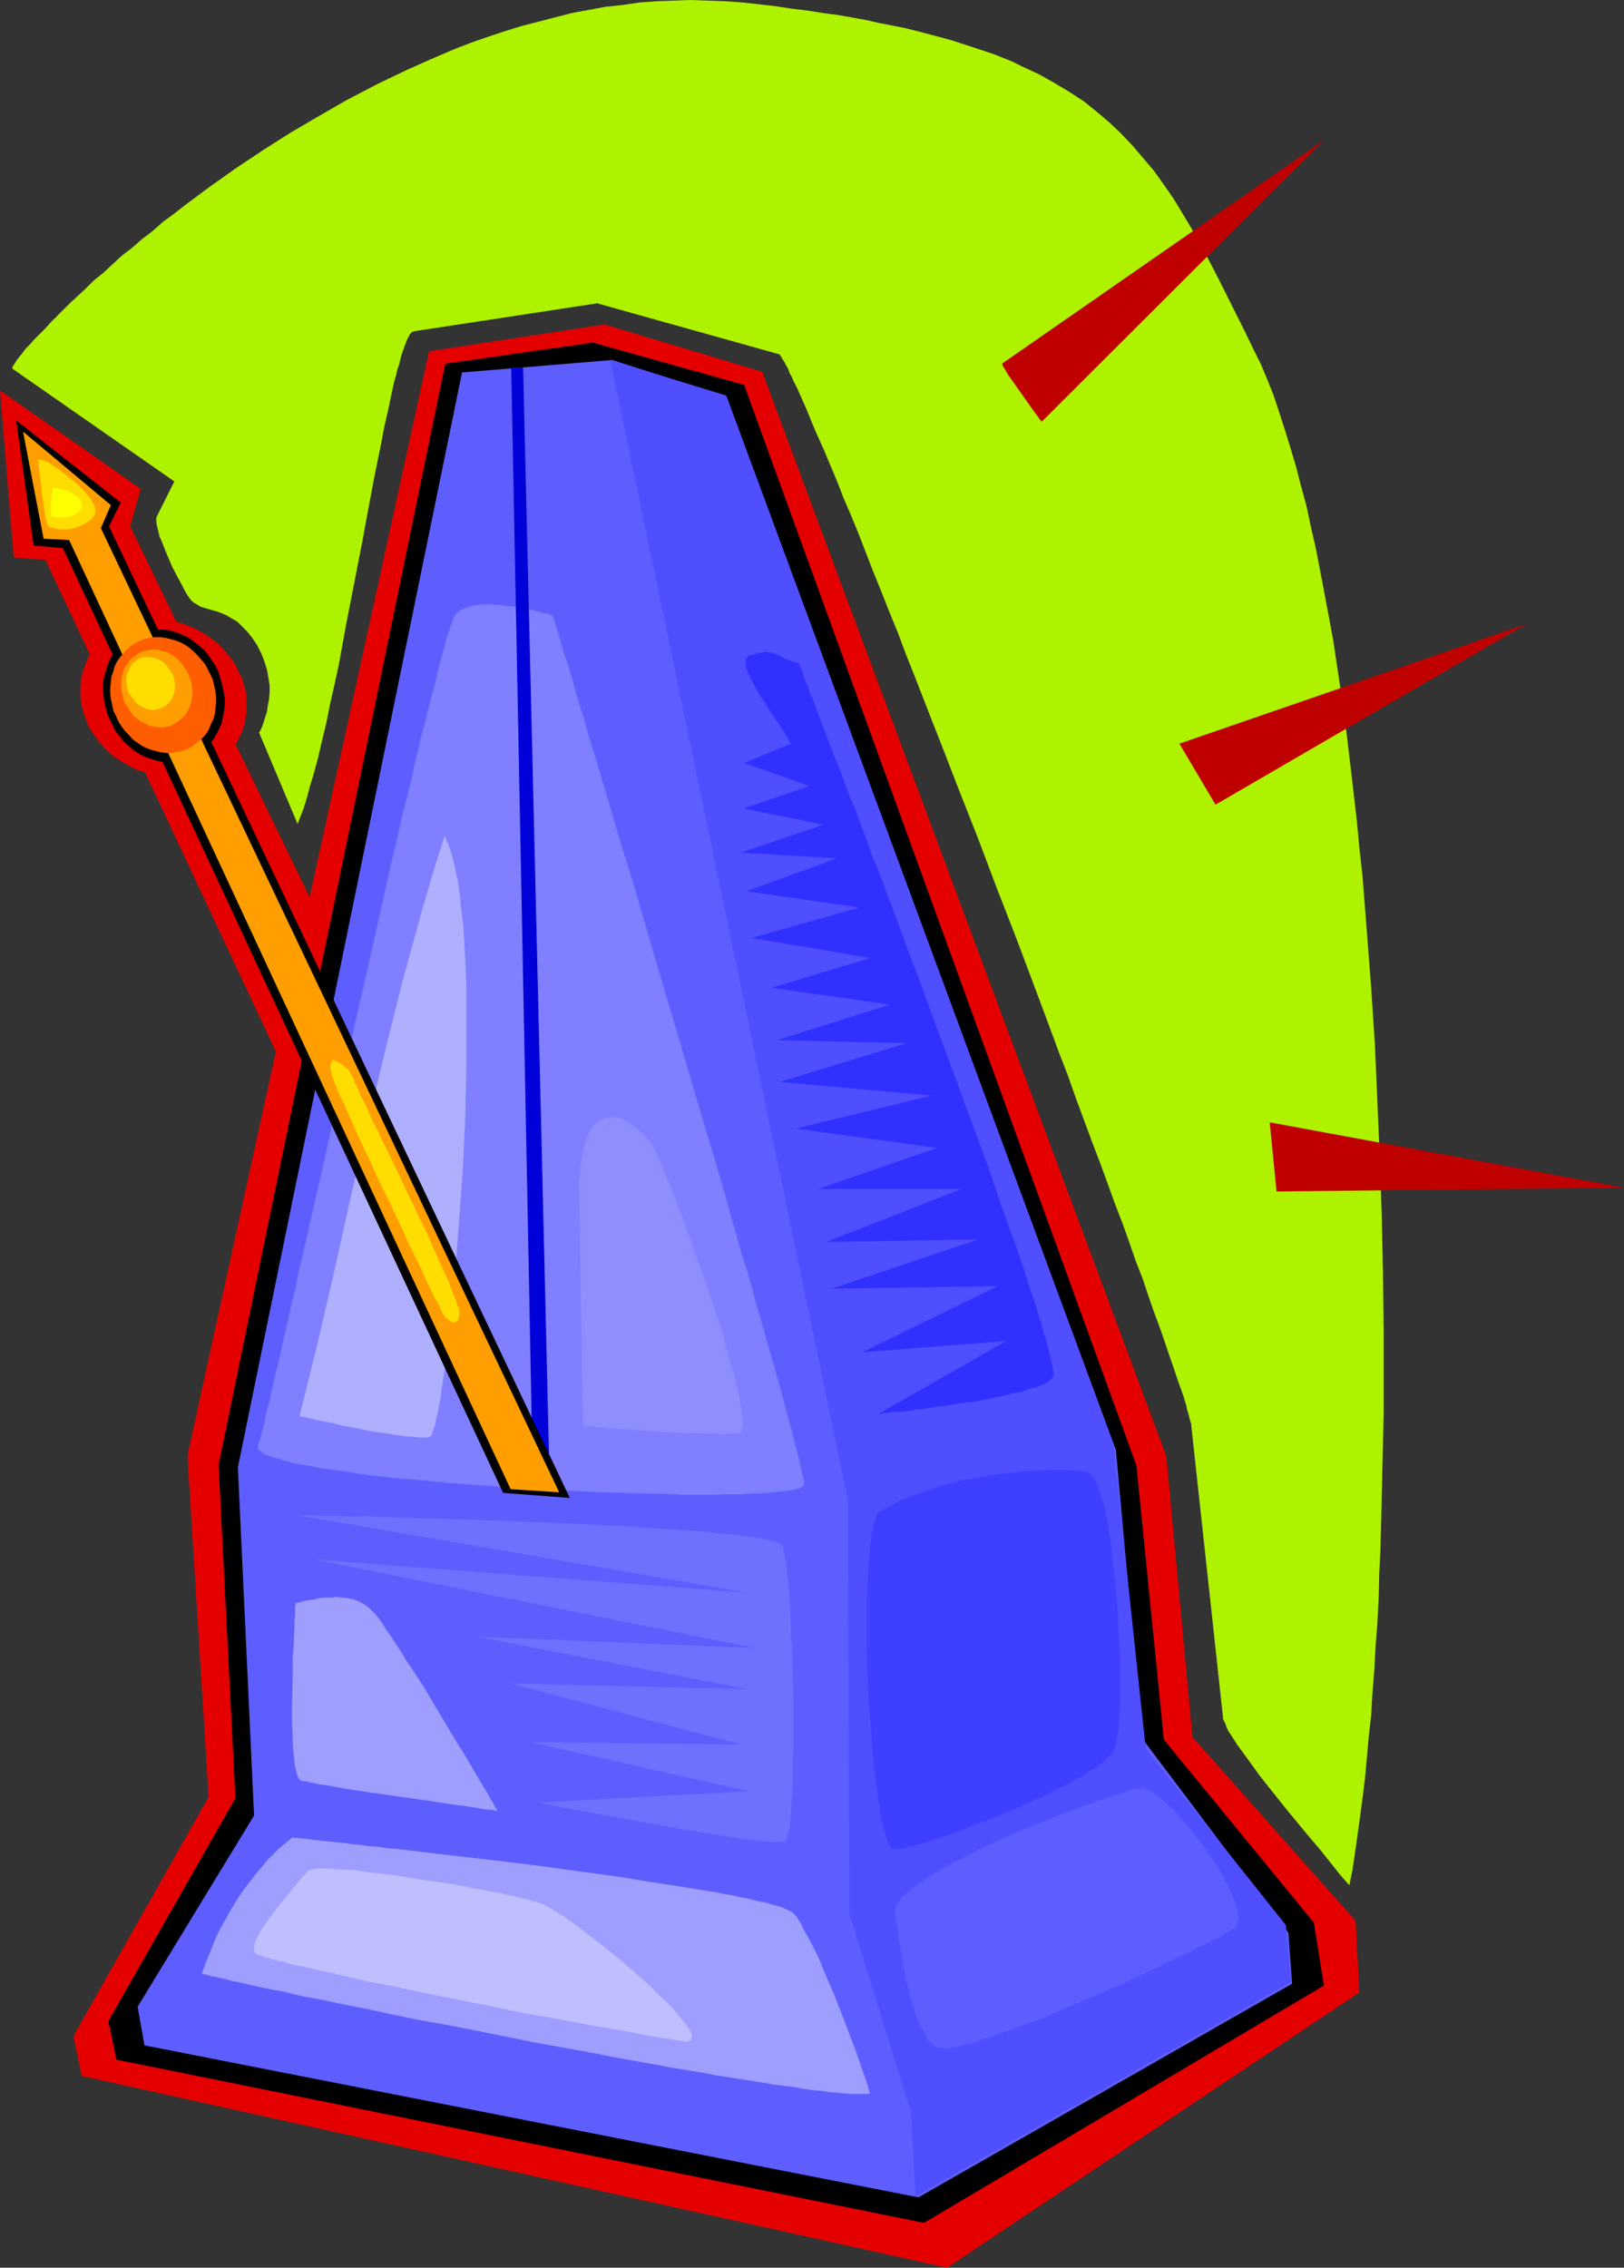 <?xml version="1.0" encoding="UTF-8" standalone="no"?>
<svg
   version="1.0"
   width="111.492mm"
   height="155.668mm"
   id="svg30"
   sodipodi:docname="Metronome 1.wmf"
   xmlns:inkscape="http://www.inkscape.org/namespaces/inkscape"
   xmlns:sodipodi="http://sodipodi.sourceforge.net/DTD/sodipodi-0.dtd"
   xmlns="http://www.w3.org/2000/svg"
   xmlns:svg="http://www.w3.org/2000/svg">
  <rect width="100%" height="100%" fill="#333333" stroke="none"/>
  <sodipodi:namedview
     id="namedview30"
     pagecolor="#ffffff"
     bordercolor="#000000"
     borderopacity="0.25"
     inkscape:showpageshadow="2"
     inkscape:pageopacity="0.0"
     inkscape:pagecheckerboard="0"
     inkscape:deskcolor="#d1d1d1"
     inkscape:document-units="mm" />
  <defs
     id="defs1">
    <pattern
       id="WMFhbasepattern"
       patternUnits="userSpaceOnUse"
       width="6"
       height="6"
       x="0"
       y="0" />
  </defs>
  <path
     style="fill:#e50000;fill-opacity:1;fill-rule:evenodd;stroke:none"
     d="m 32.8,162.076 2.1,-0.646 1.939,-0.485 2.1,-0.162 h 2.1 l 2.1,0.162 2.1,0.323 2.1,0.485 1.939,0.808 1.939,0.808 1.939,1.131 1.616,1.131 1.777,1.293 1.454,1.616 1.454,1.616 1.293,1.778 0.969,1.939 0.969,1.939 0.646,1.939 0.485,2.101 0.162,1.939 v 1.939 l -0.162,1.939 -0.323,1.939 -0.485,1.778 -0.808,1.778 -0.969,1.778 -1.131,1.454 -1.293,1.454 -1.454,1.293 -1.616,1.293 -1.777,0.97 -1.777,0.808 -2.1,0.646 -2.1,0.323 -2.1,0.323 h -2.1 l -2.1,-0.162 -2.1,-0.323 -2.1,-0.646 -1.939,-0.646 -1.939,-0.97 -1.777,-0.97 -1.939,-1.293 -1.616,-1.293 -1.454,-1.454 -1.454,-1.778 -1.293,-1.778 -1.131,-1.778 -0.808,-2.101 -0.646,-1.939 -0.485,-1.939 -0.162,-1.939 v -2.101 l 0.162,-1.778 0.323,-1.939 0.646,-1.778 0.646,-1.778 0.969,-1.778 1.131,-1.454 1.293,-1.454 1.454,-1.293 1.616,-1.293 1.777,-0.97 z"
     id="path1" />
  <path
     style="fill:#e50000;fill-opacity:1;fill-rule:evenodd;stroke:none"
     d="M 155.273,387.657 33.769,136.544 36.516,126.849 0,101.318 l 3.555,43.306 8.24,0.646 113.425,242.063 z"
     id="path2" />
  <path
     style="fill:#e50000;fill-opacity:1;fill-rule:evenodd;stroke:none"
     d="M 19.066,528.241 21.166,538.583 245.755,588.353 352.717,516.93 351.748,498.347 309.415,450.678 302.629,377.8 197.767,96.47 156.889,84.189 111.325,91.137 48.634,377.638 l 5.494,88.552 z"
     id="path3" />
  <path
     style="fill:#000000;fill-opacity:1;fill-rule:evenodd;stroke:none"
     d="m 35.385,164.338 1.616,-0.485 1.454,-0.323 1.454,-0.162 h 1.616 1.454 l 1.616,0.323 1.454,0.485 1.454,0.646 1.454,0.646 1.293,0.97 1.293,0.97 1.293,1.131 1.131,1.293 0.969,1.454 0.969,1.454 0.808,1.616 0.485,1.778 0.485,1.616 0.323,1.616 0.323,1.778 v 1.616 l -0.162,1.616 -0.323,1.616 -0.323,1.616 -0.646,1.454 -0.646,1.293 -0.808,1.454 -0.969,1.131 -1.131,1.131 -1.131,0.97 -1.293,0.808 -1.454,0.808 -1.293,0.485 -1.616,0.485 -1.454,0.162 h -1.616 l -1.454,-0.162 -1.616,-0.323 -1.454,-0.485 -1.454,-0.485 -1.454,-0.808 -1.293,-0.808 -1.293,-1.131 -1.293,-1.131 -0.969,-1.293 -1.131,-1.293 -0.808,-1.616 -0.808,-1.616 -0.646,-1.616 -0.485,-1.778 -0.323,-1.616 -0.162,-1.778 -0.162,-1.616 0.162,-1.616 0.323,-1.616 0.485,-1.454 0.485,-1.616 0.646,-1.293 0.808,-1.454 0.969,-1.131 1.131,-1.131 1.131,-0.97 1.293,-0.808 z"
     id="path4" />
  <path
     style="fill:#000000;fill-opacity:1;fill-rule:evenodd;stroke:none"
     d="m 28.114,524.363 2.1,10.019 209.562,42.337 103.731,-61.566 -2.585,-16.321 L 301.983,451.324 294.873,380.224 193.081,99.863 153.819,88.875 115.526,94.369 56.713,380.062 l 4.363,86.451 z"
     id="path5" />
  <path
     style="fill:#5e5eff;fill-opacity:1;fill-rule:evenodd;stroke:none"
     d="m 35.708,520.647 1.777,10.019 200.837,39.428 96.945,-55.426 -0.969,-13.25 -37.97,-50.416 -6.786,-74.817 -100.984,-273.251 -29.73,-9.534 -38.939,3.232 -58.167,284.077 4.201,90.329 z"
     id="path6" />
  <path
     style="fill:#4f4fff;fill-opacity:1;fill-rule:evenodd;stroke:none"
     d="m 158.343,93.4 61.721,296.035 0.323,107.135 15.996,51.386 1.131,21.815 97.429,-55.587 -1.293,-14.705 L 297.297,453.748 288.895,374.73 188.396,102.61 Z"
     id="path7" />
  <path
     style="fill:#3f3fff;fill-opacity:1;fill-rule:evenodd;stroke:none"
     d="m 227.658,392.666 1.454,-0.97 1.616,-0.808 3.231,-1.778 3.716,-1.454 3.878,-1.293 4.039,-1.293 4.039,-0.97 4.201,-0.808 4.039,-0.646 4.039,-0.485 3.878,-0.485 3.555,-0.162 h 1.777 l 1.616,-0.162 h 1.616 1.454 1.293 l 1.293,0.162 h 1.131 l 1.131,0.162 0.808,0.162 0.808,0.162 h 0.323 l 0.323,0.323 0.646,0.646 0.646,0.97 0.485,1.293 0.646,1.616 0.485,1.778 0.646,1.939 0.485,2.262 0.485,2.424 0.323,2.585 0.485,2.747 0.323,2.909 0.323,2.909 0.323,3.07 0.646,6.302 0.323,6.14 0.323,6.302 0.162,2.909 v 3.07 2.747 2.747 l -0.162,2.585 v 2.262 l -0.162,2.262 -0.162,1.939 -0.323,1.778 -0.162,1.454 -0.323,1.293 -0.323,0.808 -0.485,0.808 -0.808,0.808 -0.969,0.97 -1.131,0.97 -1.293,0.97 -1.616,0.97 -1.616,0.97 -1.939,1.131 -1.939,1.131 -2.1,0.97 -4.363,2.262 -4.686,2.101 -4.847,2.101 -4.847,1.939 -4.847,1.778 -2.262,0.97 -2.262,0.808 -2.1,0.808 -2.1,0.646 -1.939,0.646 -1.777,0.485 -1.616,0.485 -1.454,0.323 -1.293,0.323 -1.131,0.323 h -0.808 -0.808 -0.323 l -0.162,-0.162 -0.323,-0.323 -0.323,-0.323 -0.162,-0.485 -0.323,-0.646 -0.485,-1.293 -0.485,-1.616 -0.485,-2.101 -0.485,-2.262 -0.323,-2.585 -0.485,-2.747 -0.323,-3.07 -0.485,-3.07 -0.323,-3.393 -0.323,-3.393 -0.162,-3.555 -0.646,-7.433 -0.323,-7.433 -0.162,-7.595 v -3.717 -3.555 -3.555 l 0.162,-3.393 0.162,-3.07 0.162,-3.07 0.323,-2.909 0.162,-2.585 0.323,-2.424 0.485,-2.101 0.485,-1.778 0.162,-0.808 z"
     id="path8" />
  <path
     style="fill:#5e5eff;fill-opacity:1;fill-rule:evenodd;stroke:none"
     d="m 232.182,495.115 v 0.162 0.162 0.485 l 0.162,0.646 v 0.646 l 0.162,0.97 0.162,0.97 0.162,1.131 0.162,1.293 0.162,1.293 0.485,2.747 0.485,3.07 0.646,3.232 0.646,3.232 0.808,3.07 0.969,3.07 0.969,2.747 0.485,1.293 0.646,1.293 0.646,0.97 0.485,1.131 0.646,0.808 0.646,0.646 0.646,0.485 0.808,0.485 0.323,0.162 h 0.485 l 0.646,0.162 h 0.485 l 1.454,-0.162 1.777,-0.323 1.939,-0.485 2.1,-0.485 2.424,-0.808 2.585,-0.808 2.747,-0.97 2.747,-0.97 3.07,-1.131 3.07,-1.131 6.301,-2.747 6.625,-2.747 6.463,-2.747 6.301,-2.909 3.07,-1.454 2.908,-1.293 2.908,-1.454 2.585,-1.293 2.585,-1.131 2.262,-1.293 2.1,-0.97 1.939,-0.97 1.777,-0.808 1.293,-0.808 0.646,-0.323 0.485,-0.323 0.485,-0.162 0.323,-0.323 0.646,-0.485 0.323,-0.646 0.162,-0.808 0.162,-0.97 -0.162,-0.97 -0.162,-1.131 -0.323,-1.293 -0.485,-1.293 -0.646,-1.454 -0.646,-1.454 -0.808,-1.616 -0.808,-1.616 -1.939,-3.232 -2.262,-3.232 -2.262,-3.232 -2.424,-3.07 -2.585,-2.747 -1.131,-1.293 -1.131,-1.131 -1.293,-1.131 -0.969,-0.97 -1.131,-0.808 -0.969,-0.808 -0.969,-0.485 -0.808,-0.323 -0.808,-0.323 h -0.646 l -0.808,0.162 -1.131,0.162 -1.131,0.323 -1.454,0.485 -1.777,0.646 -1.777,0.485 -2.1,0.646 -2.1,0.808 -2.262,0.808 -2.424,0.97 -2.585,0.97 -2.585,0.97 -5.332,2.101 -5.494,2.262 -5.332,2.424 -5.332,2.585 -2.424,1.293 -2.424,1.131 -2.424,1.293 -2.1,1.293 -2.1,1.293 -1.939,1.293 -1.616,1.131 -1.454,1.293 -1.454,1.131 -0.969,1.131 -0.808,1.131 z"
     id="path9" />
  <path
     style="fill:#9e9eff;fill-opacity:1;fill-rule:evenodd;stroke:none"
     d="m 75.94,476.694 h 0.162 l 0.162,0.162 h 0.485 0.646 l 0.646,0.162 h 0.969 l 1.131,0.162 1.131,0.162 1.454,0.162 1.454,0.162 1.616,0.162 1.616,0.162 1.939,0.162 1.939,0.323 2.1,0.162 2.1,0.323 2.262,0.162 2.262,0.323 5.009,0.485 5.17,0.646 5.494,0.646 5.655,0.646 5.655,0.646 11.957,1.454 11.795,1.616 5.978,0.808 5.655,0.808 5.655,0.97 5.332,0.808 5.17,0.808 4.847,0.808 2.262,0.323 2.262,0.485 2.1,0.323 1.939,0.485 1.939,0.323 1.777,0.485 1.616,0.323 1.616,0.323 1.454,0.485 1.293,0.323 1.131,0.323 0.969,0.485 0.808,0.323 0.646,0.323 0.485,0.323 0.323,0.323 0.646,0.646 0.485,0.808 0.646,0.97 0.485,1.131 0.646,1.131 0.646,1.131 1.454,2.747 1.454,2.909 1.293,3.232 1.454,3.393 1.454,3.393 2.747,7.11 1.293,3.393 1.293,3.393 1.131,3.232 0.969,2.909 0.485,1.293 0.485,1.454 0.323,1.131 0.323,1.131 -0.646,0.162 h -0.808 -1.131 -1.131 -1.454 l -1.616,-0.162 -1.777,-0.162 -1.939,-0.162 -1.939,-0.323 -2.262,-0.162 -2.262,-0.323 -2.585,-0.485 -2.585,-0.323 -2.747,-0.323 -2.747,-0.485 -3.07,-0.485 -3.07,-0.485 -3.07,-0.485 -3.231,-0.485 -3.231,-0.646 -6.948,-1.131 -7.109,-1.293 -7.271,-1.293 -7.432,-1.454 -15.188,-2.747 -15.188,-3.07 -7.432,-1.454 -7.271,-1.293 -7.109,-1.454 -6.625,-1.454 -3.393,-0.646 -3.231,-0.646 -3.07,-0.646 -3.07,-0.646 -2.908,-0.485 -2.747,-0.646 -2.585,-0.646 -2.747,-0.485 -2.424,-0.485 -2.262,-0.485 -2.1,-0.485 -1.939,-0.485 -1.939,-0.323 -1.616,-0.485 -1.616,-0.323 -1.293,-0.323 -1.131,-0.162 -0.969,-0.323 -0.808,-0.162 -0.646,-0.162 1.131,-3.07 1.131,-2.747 1.131,-2.909 1.293,-2.747 1.454,-2.585 1.454,-2.585 1.454,-2.424 1.616,-2.424 1.616,-2.101 1.616,-2.101 1.616,-1.939 1.616,-1.939 1.616,-1.616 1.616,-1.616 1.616,-1.293 z"
     id="path10" />
  <path
     style="fill:#7f7fff;fill-opacity:1;fill-rule:evenodd;stroke:none"
     d="m 143.478,159.652 v 0 0.162 l 0.162,0.485 0.162,0.808 0.323,0.97 0.485,1.454 0.485,1.616 0.485,1.778 0.646,2.101 0.808,2.424 0.808,2.585 0.808,2.747 0.808,3.07 0.969,3.232 1.131,3.393 0.969,3.717 1.131,3.717 1.293,4.04 1.131,4.04 1.293,4.201 1.293,4.363 1.293,4.525 1.454,4.686 1.454,4.686 1.454,4.686 2.908,10.019 2.908,10.019 3.07,10.342 3.07,10.342 6.14,20.845 3.07,10.18 2.908,10.019 1.293,4.848 1.454,4.848 1.293,4.686 1.454,4.525 1.293,4.525 1.131,4.363 1.293,4.201 1.131,4.201 1.131,3.878 1.131,3.878 0.969,3.555 0.969,3.393 0.808,3.232 0.808,3.07 0.808,2.747 0.646,2.585 0.646,2.424 0.485,2.101 0.485,1.939 0.323,1.616 0.323,1.293 0.323,1.131 v 0.808 0.323 0.323 l -0.485,0.323 -0.485,0.323 -0.808,0.162 -0.808,0.323 -1.131,0.162 -1.293,0.162 -1.454,0.162 -1.616,0.162 -1.616,0.162 -1.939,0.162 h -2.1 l -2.1,0.162 h -2.262 -2.424 l -2.424,0.162 h -8.079 l -2.908,-0.162 -5.817,-0.162 -6.301,-0.162 -6.463,-0.162 -6.463,-0.323 -13.411,-0.646 -13.249,-0.97 -6.625,-0.485 -6.301,-0.646 -6.14,-0.485 -5.817,-0.646 -2.747,-0.323 -2.747,-0.323 -2.585,-0.485 -2.424,-0.323 -2.424,-0.323 -2.262,-0.323 -2.262,-0.485 -1.939,-0.323 -1.939,-0.323 -1.777,-0.485 -1.454,-0.323 -1.454,-0.485 -1.293,-0.323 -1.131,-0.485 -0.969,-0.323 -0.646,-0.485 -0.646,-0.485 -0.323,-0.323 -0.162,-0.485 v -0.323 l 0.162,-0.646 0.323,-0.808 0.323,-1.131 0.323,-1.293 0.485,-1.778 0.323,-1.778 0.485,-2.101 0.646,-2.262 0.485,-2.424 0.646,-2.747 0.646,-2.909 0.808,-3.07 0.646,-3.232 0.808,-3.393 0.808,-3.555 0.808,-3.717 0.969,-3.878 0.808,-4.04 0.969,-4.04 0.969,-4.201 0.969,-4.363 0.969,-4.363 2.1,-9.049 2.1,-9.372 2.1,-9.695 8.887,-38.782 2.1,-9.534 2.1,-9.211 0.969,-4.525 1.131,-4.525 0.969,-4.363 0.969,-4.201 1.131,-4.201 0.969,-4.04 0.808,-3.878 0.969,-3.878 0.808,-3.555 0.969,-3.555 0.808,-3.232 0.808,-3.232 0.808,-2.909 0.646,-2.747 0.646,-2.747 0.646,-2.262 0.646,-2.262 0.485,-1.939 0.485,-1.616 0.485,-1.454 0.485,-1.293 0.323,-0.97 0.323,-0.646 0.323,-0.485 0.485,-0.485 0.646,-0.485 0.646,-0.323 0.808,-0.323 1.616,-0.485 1.777,-0.323 2.1,-0.162 2.1,0.162 2.1,0.162 2.262,0.323 1.939,0.162 2.1,0.485 1.777,0.323 1.616,0.485 1.293,0.323 h 0.485 l 0.485,0.323 h 0.323 l 0.323,0.162 h 0.162 z"
     id="path11" />
  <path
     style="fill:#afafff;fill-opacity:1;fill-rule:evenodd;stroke:none"
     d="m 115.364,216.855 -2.908,9.211 -2.747,9.372 -2.585,9.372 -2.585,9.372 -4.686,18.745 -4.524,18.906 -4.363,18.906 -4.201,18.906 -4.363,18.906 -4.686,18.906 h 0.162 0.162 l 0.323,0.162 h 0.485 l 0.646,0.162 0.646,0.162 0.808,0.162 0.969,0.323 1.939,0.323 2.424,0.485 2.424,0.646 2.747,0.485 5.655,1.131 2.747,0.323 2.747,0.485 2.585,0.323 2.424,0.162 0.969,0.162 h 2.1 l 0.808,-0.162 0.162,-0.162 0.323,-0.162 0.162,-0.485 0.162,-0.646 0.323,-0.808 0.323,-0.97 0.162,-1.131 0.323,-1.293 0.323,-1.454 0.323,-1.616 0.323,-1.616 0.162,-1.939 0.323,-1.939 0.323,-2.101 0.323,-2.262 0.323,-2.262 0.323,-2.424 0.162,-2.585 0.323,-2.585 0.323,-2.747 0.646,-5.656 0.485,-5.979 0.485,-6.302 0.485,-6.464 0.485,-6.464 0.485,-6.787 0.646,-13.412 0.162,-6.948 0.162,-6.625 v -6.625 -6.464 -6.302 l -0.162,-5.979 -0.323,-5.817 -0.323,-5.494 -0.323,-2.585 -0.323,-2.424 -0.162,-2.424 -0.323,-2.262 -0.323,-2.262 -0.485,-1.939 -0.323,-1.939 -0.485,-1.778 -0.485,-1.778 -0.485,-1.454 -0.646,-1.454 z"
     id="path12" />
  <path
     style="fill:#0000d8;fill-opacity:1;fill-rule:evenodd;stroke:none"
     d="m 132.653,95.5 5.655,290.864 4.363,0.485 -6.948,-291.51 z"
     id="path13" />
  <path
     style="fill:#000000;fill-opacity:1;fill-rule:evenodd;stroke:none"
     d="M 147.841,388.627 28.276,136.544 31.345,130.404 4.201,109.074 l 4.524,32.48 7.594,0.646 114.233,245.134 z"
     id="path14" />
  <path
     style="fill:#ff9e00;fill-opacity:1;fill-rule:evenodd;stroke:none"
     d="M 145.094,387.172 26.175,137.029 28.76,131.05 5.978,111.983 l 5.332,27.794 6.625,0.323 114.556,246.265 z"
     id="path15" />
  <path
     style="fill:#3030ff;fill-opacity:1;fill-rule:evenodd;stroke:none"
     d="m 195.828,169.832 0.808,-0.323 0.808,-0.162 0.808,-0.162 h 0.808 l 1.293,0.162 1.293,0.485 1.293,0.646 0.646,0.323 0.646,0.323 1.454,0.485 1.616,0.485 v 0 l 0.162,0.485 0.323,0.646 0.323,0.808 0.323,1.131 0.485,1.293 0.646,1.454 0.646,1.939 0.808,1.778 0.808,2.262 0.808,2.262 0.969,2.424 0.969,2.747 1.131,2.747 1.131,3.07 1.293,3.07 1.131,3.232 1.293,3.393 1.454,3.393 1.293,3.555 1.454,3.717 1.293,3.878 1.616,3.878 1.454,3.878 3.07,8.08 3.07,8.403 3.231,8.403 3.07,8.564 6.301,16.967 3.07,8.403 3.07,8.241 2.908,7.918 1.293,3.878 1.293,3.878 1.293,3.717 1.293,3.555 1.293,3.393 1.131,3.393 1.131,3.232 0.969,3.232 0.969,2.909 0.969,2.747 0.808,2.747 0.808,2.424 0.646,2.424 0.646,2.101 0.485,1.939 0.485,1.778 0.323,1.454 0.323,1.454 0.162,0.97 0.162,0.97 v 0.646 l -0.162,0.323 -0.485,0.485 -0.646,0.646 -0.808,0.485 -1.131,0.485 -1.131,0.485 -1.454,0.323 -1.454,0.485 -1.454,0.485 -1.777,0.323 -1.777,0.485 -3.878,0.808 -4.039,0.808 -4.039,0.485 -3.878,0.646 -3.878,0.485 -1.939,0.323 -1.777,0.162 -1.616,0.323 -1.454,0.162 -1.454,0.162 h -1.293 l -1.131,0.162 -0.969,0.162 h -0.646 l -0.646,0.162 h -0.323 -0.162 l 33.123,-18.906 -37.324,2.909 35.062,-17.129 -42.979,0.646 37.97,-12.766 -39.424,0.646 35.062,-13.735 h -37.162 l 30.861,-10.665 -36.677,-5.009 35.223,-8.564 -39.424,-3.555 32.961,-10.019 -33.607,-0.808 29.245,-9.211 -30.699,-4.363 25.69,-7.756 -30.861,-5.171 27.952,-7.918 -29.245,-4.201 23.428,-8.564 -24.882,-1.454 21.328,-7.272 -20.682,-4.201 17.127,-5.817 -16.965,-5.979 12.118,-5.009 -0.808,-1.454 -0.969,-1.616 -1.131,-1.778 -1.293,-1.778 -1.293,-1.939 -1.131,-1.939 -1.293,-1.939 -1.131,-1.939 -0.969,-1.778 -0.808,-1.616 -0.646,-1.454 -0.162,-0.808 -0.162,-0.646 v -0.485 -0.485 l 0.162,-0.485 0.323,-0.323 0.323,-0.323 0.485,-0.162 0.485,-0.162 z"
     id="path16" />
  <path
     style="fill:#9e9eff;fill-opacity:1;fill-rule:evenodd;stroke:none"
     d="m 76.748,415.936 v 0.162 l -0.162,0.485 v 0.485 0.808 1.131 l -0.162,1.131 v 1.293 1.616 l -0.162,1.616 v 1.616 l -0.323,3.878 v 4.04 l -0.162,8.403 v 4.201 l 0.162,3.878 v 1.778 l 0.162,1.616 0.162,1.616 0.162,1.454 0.162,1.293 0.323,1.131 0.162,0.97 0.323,0.646 0.323,0.485 0.485,0.323 0.485,0.162 h 0.808 l 0.969,0.323 1.131,0.162 1.293,0.323 1.616,0.162 1.616,0.323 1.777,0.323 1.939,0.323 2.1,0.323 4.201,0.646 9.048,1.293 4.686,0.646 4.201,0.646 4.201,0.646 1.777,0.162 1.777,0.323 1.454,0.162 1.454,0.323 1.293,0.162 1.131,0.162 h 0.808 l 0.646,0.162 h 0.323 0.162 v 0 l -0.323,-0.485 -0.323,-0.485 -0.485,-0.97 -0.646,-0.97 -0.646,-1.293 -0.808,-1.293 -0.969,-1.616 -0.969,-1.616 -1.131,-1.939 -1.131,-1.939 -1.131,-1.939 -2.747,-4.363 -2.585,-4.363 -5.494,-9.211 -2.747,-4.201 -1.454,-2.101 -1.131,-1.939 -1.293,-1.939 -1.131,-1.778 -1.131,-1.616 -0.969,-1.454 -0.808,-1.293 -0.808,-1.131 -0.808,-0.97 -0.646,-0.646 -1.131,-1.131 -1.131,-0.808 -1.454,-0.808 -1.293,-0.485 -1.616,-0.323 -1.454,-0.162 -1.454,-0.162 -1.454,0.162 h -1.616 l -1.293,0.162 -1.293,0.323 -1.293,0.162 -1.131,0.162 -0.969,0.323 -0.808,0.162 z"
     id="path17" />
  <path
     style="fill:#7070ff;fill-opacity:1;fill-rule:evenodd;stroke:none"
     d="m 77.556,393.151 h 1.293 0.808 1.939 l 1.131,0.162 h 1.454 1.454 1.616 1.616 l 1.777,0.162 h 1.939 1.939 2.262 l 2.1,0.162 h 2.424 l 4.686,0.162 5.17,0.162 5.332,0.162 5.494,0.162 5.655,0.162 11.633,0.485 11.472,0.485 5.655,0.323 5.655,0.162 5.332,0.485 5.17,0.323 5.009,0.323 4.686,0.323 2.1,0.162 2.1,0.323 1.939,0.162 1.939,0.162 1.777,0.162 1.616,0.323 1.616,0.162 1.454,0.162 1.293,0.323 1.131,0.162 0.969,0.323 0.969,0.162 0.646,0.323 0.485,0.162 0.485,0.323 0.162,0.323 0.162,0.162 0.162,0.485 0.162,1.131 0.323,1.293 0.323,1.778 0.162,1.939 0.162,2.101 0.323,2.424 0.162,2.747 0.162,2.747 0.162,3.07 v 3.07 l 0.323,3.232 0.162,6.625 0.162,6.787 v 6.787 3.232 3.232 l -0.162,3.232 v 2.909 2.909 l -0.162,2.585 -0.162,2.424 -0.162,2.262 -0.162,2.101 -0.162,1.616 -0.323,1.454 -0.323,1.131 v 0.323 l -0.162,0.485 -0.162,0.162 -0.162,0.162 -0.323,0.162 h -0.162 -0.808 -1.131 -1.293 l -1.777,-0.162 -1.777,-0.162 -1.939,-0.162 -2.262,-0.323 -2.424,-0.323 -2.585,-0.485 -2.585,-0.323 -2.747,-0.485 -5.655,-0.97 -11.633,-2.101 -5.494,-0.97 -2.747,-0.485 -2.424,-0.485 -2.424,-0.485 -2.262,-0.323 -2.1,-0.485 -1.777,-0.323 -1.616,-0.323 -1.293,-0.323 -1.131,-0.162 -0.808,-0.162 -0.323,-0.162 h -0.162 -0.162 -0.162 l 54.612,-2.909 -56.713,-12.766 54.612,0.646 -59.621,-15.836 61.075,1.454 -69.639,-13.574 71.739,2.909 -114.072,-22.946 111.971,8.564 z"
     id="path18" />
  <path
     style="fill:#bfbfff;fill-opacity:1;fill-rule:evenodd;stroke:none"
     d="m 80.141,485.258 h -0.162 l -0.162,0.162 -0.162,0.323 -0.323,0.323 -0.323,0.323 -0.969,1.131 -0.646,0.646 -1.131,1.454 -1.293,1.616 -1.454,1.778 -1.454,1.778 -1.454,1.939 -1.293,1.778 -1.293,1.778 -0.969,1.778 -0.323,0.646 -0.323,0.808 -0.323,0.646 -0.162,0.646 v 0.646 0.485 l 0.162,0.323 0.162,0.323 0.162,0.323 0.485,0.162 0.323,0.162 0.646,0.162 0.646,0.323 0.969,0.162 0.808,0.323 1.131,0.323 1.131,0.323 1.293,0.162 1.293,0.485 1.454,0.323 1.454,0.323 1.616,0.323 3.555,0.808 3.716,0.808 4.039,0.97 4.201,0.97 4.363,0.808 4.524,0.97 4.686,0.97 9.533,1.939 9.694,1.939 9.533,1.939 4.847,0.808 4.363,0.808 4.363,0.808 4.201,0.808 3.878,0.646 3.716,0.646 3.231,0.646 1.616,0.323 1.454,0.162 1.454,0.323 1.131,0.162 1.293,0.162 0.969,0.162 1.131,0.162 0.808,0.162 0.808,0.162 h 0.646 l 0.485,0.162 h 0.485 l 0.323,-0.162 h 0.323 l 0.162,-0.323 0.162,-0.162 0.162,-0.485 v -0.646 l -0.323,-0.808 -0.646,-0.97 -0.646,-1.131 -0.969,-1.131 -1.131,-1.293 -1.131,-1.454 -1.454,-1.454 -1.616,-1.454 -1.616,-1.616 -1.616,-1.616 -1.777,-1.616 -3.878,-3.393 -3.878,-3.232 -3.878,-3.07 -1.939,-1.454 -1.777,-1.454 -1.777,-1.293 -1.777,-1.293 -1.616,-1.131 -1.616,-0.97 -1.293,-0.808 -1.293,-0.646 -1.131,-0.646 -0.969,-0.323 -0.969,-0.323 -1.131,-0.323 -1.293,-0.323 -1.616,-0.323 -1.616,-0.485 -1.777,-0.323 -1.939,-0.485 -2.1,-0.323 -2.1,-0.485 -2.262,-0.323 -4.686,-0.97 -9.856,-1.454 -4.847,-0.808 -4.686,-0.646 -2.262,-0.162 -2.1,-0.323 -2.262,-0.323 -1.939,-0.162 h -1.777 l -1.777,-0.162 -1.616,-0.162 h -2.585 l -0.969,0.162 -0.969,0.162 z"
     id="path19" />
  <path
     style="fill:#ffdd00;fill-opacity:1;fill-rule:evenodd;stroke:none"
     d="m 9.856,119.254 v 0.162 l 0.162,0.485 v 0.808 l 0.162,1.131 0.162,1.293 0.162,1.454 0.323,3.07 0.485,3.232 0.162,1.454 0.162,1.293 0.323,1.131 0.162,0.97 0.323,0.485 v 0.162 l 0.162,0.162 0.646,0.323 0.646,0.162 0.808,0.162 0.808,0.162 h 1.777 l 1.939,-0.323 1.777,-0.646 1.454,-0.808 0.808,-0.485 0.485,-0.485 0.485,-0.485 0.323,-0.646 0.162,-0.485 v -0.485 -0.323 l -0.162,-0.646 -0.485,-1.131 -0.646,-1.131 -0.969,-1.131 -1.131,-1.293 -1.131,-1.131 -1.454,-1.131 -2.747,-2.262 -1.293,-0.97 -1.293,-0.808 -1.131,-0.646 -1.131,-0.485 -0.646,-0.162 z"
     id="path20" />
  <path
     style="fill:#ffff00;fill-opacity:1;fill-rule:evenodd;stroke:none"
     d="m 13.734,126.526 v 0.162 l -0.162,0.162 v 0.323 0.485 l -0.162,1.131 -0.162,1.293 v 1.293 l -0.162,1.131 0.162,0.485 v 0.485 0.323 l 0.162,0.162 h 0.162 l 0.323,0.162 0.969,0.162 h 0.969 l 1.131,-0.162 1.293,-0.162 1.131,-0.485 0.485,-0.323 0.485,-0.323 0.485,-0.485 0.323,-0.485 0.162,-0.646 v -0.485 l -0.323,-0.646 -0.162,-0.485 -0.485,-0.485 -0.646,-0.485 -1.131,-0.808 -1.454,-0.646 -1.454,-0.323 -0.646,-0.162 -0.485,-0.162 h -0.485 z"
     id="path21" />
  <path
     style="fill:#ffdd00;fill-opacity:1;fill-rule:evenodd;stroke:none"
     d="m 86.281,275.028 h 0.162 v 0 l 0.485,0.162 0.646,0.323 0.808,0.323 0.969,0.808 0.969,0.808 0.485,0.646 0.323,0.646 0.485,0.808 0.323,0.808 0.162,0.646 0.485,0.808 0.485,1.131 0.485,1.293 0.808,1.454 0.808,1.778 0.808,1.778 0.969,2.101 1.131,2.101 0.969,2.262 1.293,2.424 1.131,2.424 2.424,5.009 5.009,10.503 2.424,5.009 0.969,2.424 1.131,2.424 0.969,2.262 0.969,2.101 0.969,1.939 0.646,1.939 0.646,1.616 0.646,1.454 0.323,1.293 0.485,0.97 0.162,0.808 v 0.646 l -0.162,0.808 -0.162,0.485 -0.162,0.485 -0.323,0.162 -0.162,0.162 -0.323,0.162 -0.485,-0.162 -0.485,-0.162 -0.646,-0.485 -0.485,-0.485 -0.323,-0.162 -0.162,-0.162 v -0.162 l -0.162,-0.162 -0.162,-0.323 -0.485,-0.808 -0.485,-1.131 -0.808,-1.454 -0.808,-1.454 -0.808,-1.778 -0.969,-1.939 -0.969,-2.262 -1.131,-2.262 -1.131,-2.424 -1.293,-2.585 -2.424,-5.332 -2.585,-5.494 -2.747,-5.494 -2.424,-5.494 -1.293,-2.585 -1.131,-2.424 -1.131,-2.424 -0.969,-2.262 -0.969,-2.101 -0.808,-1.939 -0.808,-1.616 -0.646,-1.454 -0.646,-1.293 -0.323,-0.97 -0.162,-0.485 -0.162,-0.323 -0.162,-0.162 v -0.323 l -0.323,-0.808 -0.323,-0.97 -0.162,-0.646 -0.162,-0.808 -0.162,-0.646 0.162,-0.646 0.162,-0.485 z"
     id="path22" />
  <path
     style="fill:#ff5e00;fill-opacity:1;fill-rule:evenodd;stroke:none"
     d="m 36.193,166.277 1.293,-0.485 1.293,-0.323 1.293,-0.162 h 1.454 l 1.293,0.162 1.293,0.323 1.293,0.323 1.293,0.485 1.293,0.646 1.131,0.808 1.131,0.97 0.969,0.97 0.969,1.131 0.969,1.131 0.808,1.454 0.646,1.293 0.646,1.454 0.323,1.454 0.323,1.454 0.162,1.454 v 1.454 l -0.162,1.454 -0.162,1.454 -0.323,1.293 -0.646,1.293 -0.485,1.293 -0.646,1.131 -0.808,0.97 -0.969,0.97 -1.131,0.808 -0.969,0.808 -1.293,0.646 -1.293,0.485 -1.293,0.162 -1.293,0.323 h -1.454 l -1.293,-0.162 -1.293,-0.323 -1.293,-0.323 -1.293,-0.485 -1.293,-0.646 -1.131,-0.808 -1.131,-0.808 -0.969,-1.131 -1.131,-1.131 -0.808,-1.131 -0.808,-1.293 -0.646,-1.454 -0.646,-1.293 -0.323,-1.616 -0.323,-1.454 -0.162,-1.454 v -1.454 l 0.162,-1.454 0.162,-1.454 0.485,-1.293 0.323,-1.293 0.646,-1.293 0.808,-1.131 0.808,-0.97 0.808,-0.97 0.969,-0.808 1.293,-0.808 z"
     id="path23" />
  <path
     style="fill:#ff9e00;fill-opacity:1;fill-rule:evenodd;stroke:none"
     d="m 36.516,169.186 0.969,-0.323 0.808,-0.162 0.969,-0.162 h 0.808 0.969 l 0.808,0.323 0.969,0.162 0.808,0.323 0.808,0.485 0.808,0.485 0.808,0.646 0.646,0.646 0.646,0.808 0.485,0.808 0.646,0.808 0.485,0.97 0.323,0.97 0.323,0.97 0.162,0.97 0.162,1.131 v 0.97 l -0.162,0.97 v 0.808 l -0.323,0.97 -0.323,0.808 -0.485,0.97 -0.323,0.646 -0.646,0.808 -0.646,0.485 -0.646,0.646 -0.808,0.485 -0.808,0.485 -0.808,0.323 -0.808,0.162 -0.969,0.162 h -0.808 l -0.969,-0.162 -0.808,-0.162 -0.969,-0.162 -0.808,-0.485 -0.969,-0.485 -0.808,-0.485 -0.646,-0.485 -0.808,-0.646 -0.485,-0.808 -0.646,-0.808 -0.646,-0.97 -0.485,-0.808 -0.323,-0.97 -0.162,-1.131 -0.323,-0.97 v -0.97 -0.97 -0.97 l 0.162,-0.97 0.323,-0.808 0.162,-0.97 0.485,-0.808 0.485,-0.646 0.485,-0.808 0.646,-0.646 0.808,-0.485 0.646,-0.485 z"
     id="path24" />
  <path
     style="fill:#ffdd00;fill-opacity:1;fill-rule:evenodd;stroke:none"
     d="m 36.354,170.802 1.131,-0.323 h 1.293 l 1.131,0.162 1.293,0.485 0.969,0.485 0.969,0.97 0.808,1.131 0.808,1.131 0.485,1.293 0.162,1.454 v 1.293 l -0.323,1.293 -0.485,1.131 -0.646,0.97 -0.969,0.808 -1.131,0.646 -1.131,0.323 -1.131,0.162 -1.293,-0.162 -1.131,-0.485 -1.131,-0.646 -0.969,-0.808 -0.808,-1.131 -0.808,-1.131 -0.485,-1.454 -0.162,-1.293 v -1.293 l 0.323,-1.293 0.485,-1.131 0.646,-1.131 0.969,-0.808 z"
     id="path25" />
  <path
     style="fill:#aff200;fill-opacity:1;fill-rule:evenodd;stroke:none"
     d="M 3.231,95.662 V 95.5 95.177 L 3.555,94.692 3.878,94.208 4.363,93.4 5.009,92.592 5.817,91.622 6.625,90.491 7.756,89.36 8.887,88.067 10.179,86.774 l 1.454,-1.454 1.454,-1.616 1.616,-1.616 1.777,-1.778 1.777,-1.778 1.939,-1.778 2.1,-1.939 2.1,-2.101 2.424,-1.939 2.262,-2.101 2.424,-2.262 2.747,-2.101 2.585,-2.262 2.747,-2.101 2.747,-2.424 3.07,-2.262 2.908,-2.262 6.301,-4.686 6.625,-4.686 6.786,-4.525 7.109,-4.525 7.432,-4.363 7.594,-4.363 7.756,-4.04 8.079,-3.878 4.039,-1.778 4.039,-1.778 4.201,-1.778 4.201,-1.616 4.201,-1.454 4.363,-1.454 4.201,-1.293 4.363,-1.131 4.363,-1.131 4.363,-1.131 4.363,-0.808 4.363,-0.808 4.524,-0.485 4.363,-0.646 4.524,-0.323 4.363,-0.162 L 179.348,0 l 4.363,0.162 4.524,0.162 4.524,0.323 4.363,0.485 4.201,0.485 4.201,0.646 4.039,0.485 4.039,0.646 3.716,0.485 3.716,0.646 3.555,0.646 3.555,0.808 3.393,0.646 3.231,0.646 3.231,0.808 3.07,0.808 3.07,0.808 2.908,0.808 5.494,1.778 5.332,1.778 2.424,0.97 2.424,0.97 2.262,1.131 4.524,2.101 4.039,2.262 4.039,2.424 3.716,2.424 3.393,2.747 3.231,2.747 3.07,2.909 2.908,3.07 2.747,3.232 2.747,3.232 2.424,3.393 2.585,3.717 2.262,3.717 2.424,4.04 2.262,4.04 2.262,4.201 2.262,4.363 2.262,4.525 2.424,4.848 2.424,4.848 2.424,5.009 1.777,3.555 1.616,3.878 1.616,4.04 1.454,4.363 1.454,4.525 1.454,4.686 1.454,4.848 1.293,5.009 1.454,5.333 1.131,5.332 1.293,5.656 1.131,5.817 1.131,5.979 1.131,5.979 1.131,6.14 0.969,6.464 0.969,6.464 0.969,6.464 0.808,6.787 0.808,6.787 0.808,6.948 0.808,6.948 0.646,6.948 0.808,7.272 1.131,14.382 1.131,14.705 0.969,14.866 0.646,14.866 0.646,14.866 0.485,15.028 0.323,14.705 0.162,14.705 v 14.543 7.11 l -0.162,7.11 -0.162,6.948 -0.162,6.948 -0.162,6.948 -0.162,6.625 -0.323,6.625 -0.162,6.464 -0.323,6.302 -0.485,6.302 -0.323,6.14 -0.485,5.979 -0.323,5.656 -0.646,5.656 -0.485,5.494 -0.485,5.332 -0.646,5.171 -0.646,4.848 -0.646,4.686 -0.646,4.525 -0.646,4.363 -0.808,4.04 -2.424,-2.747 -2.424,-3.07 -2.585,-3.232 -2.747,-3.232 -5.494,-6.625 -2.585,-3.232 -2.585,-3.232 -2.424,-3.07 -2.1,-2.909 -2.1,-2.909 -0.969,-1.293 -0.808,-1.131 -0.808,-1.293 -0.646,-0.97 -0.646,-0.97 -0.485,-0.97 -0.323,-0.97 -0.323,-0.646 -0.323,-0.646 v -0.485 l -8.24,-75.786 v -0.323 l -0.162,-0.485 -0.162,-0.485 -0.323,-1.293 -0.485,-1.616 -0.162,-0.97 -0.323,-0.97 -0.323,-1.131 -0.808,-2.262 -0.969,-2.747 -0.969,-2.909 -1.131,-3.232 -1.131,-3.393 -1.293,-3.717 -1.454,-3.878 -1.454,-4.201 -1.454,-4.363 -1.777,-4.525 -1.616,-4.686 -1.777,-5.009 -1.939,-5.009 -1.939,-5.332 -1.939,-5.333 -2.1,-5.494 -2.1,-5.656 -2.1,-5.656 -2.1,-5.979 -2.262,-5.817 -2.262,-6.14 -4.524,-12.119 -4.686,-12.443 -4.847,-12.443 -4.686,-12.443 -4.847,-12.281 -4.686,-12.119 -2.424,-6.14 -2.262,-5.817 -2.262,-5.817 -2.262,-5.656 -2.1,-5.656 -2.262,-5.494 -2.1,-5.333 -2.1,-5.171 -1.939,-5.009 -1.939,-5.009 -1.939,-4.686 -1.939,-4.525 -1.616,-4.201 -1.777,-4.201 -1.616,-3.878 -1.616,-3.555 -1.454,-3.393 -1.293,-3.232 -1.293,-2.909 -1.131,-2.585 -1.131,-2.262 -0.485,-1.131 -0.485,-0.808 -0.323,-0.97 -0.808,-1.454 -0.323,-0.646 -0.485,-0.646 -0.162,-0.485 -0.323,-0.323 -0.162,-0.323 -47.341,-13.25 -47.664,7.272 -0.323,0.162 -0.323,0.323 -0.323,0.323 -0.323,0.646 -0.323,0.646 -0.323,0.808 -0.323,0.808 -0.323,0.97 -0.485,1.293 -0.323,1.293 -0.323,1.293 -0.485,1.454 -0.323,1.454 -0.485,1.616 -0.808,3.717 -0.808,3.878 -0.969,4.201 -0.808,4.363 -0.969,4.686 -0.969,4.848 -0.969,5.171 -0.969,5.171 -0.969,5.333 -4.201,21.492 -1.939,10.665 -1.131,5.171 -1.131,5.009 -0.969,4.848 -1.131,4.686 -0.969,4.201 -1.131,4.201 -1.131,3.717 -0.485,1.939 -0.485,1.616 -0.485,1.616 -1.131,2.909 -0.485,1.293 -10.018,-23.754 0.162,-0.162 0.162,-0.323 0.323,-0.646 0.323,-0.808 0.323,-0.97 0.323,-1.131 0.485,-1.454 0.162,-1.454 0.323,-1.616 0.162,-1.778 v -1.939 l -0.323,-1.939 -0.323,-1.939 -0.646,-2.101 -0.808,-2.101 -1.131,-2.262 -0.646,-0.97 -0.646,-0.97 -1.293,-1.616 -1.293,-1.293 -1.293,-1.293 -1.454,-0.808 -1.293,-0.808 -1.131,-0.485 -1.293,-0.485 -2.262,-0.646 -1.131,-0.323 -0.969,-0.323 -0.808,-0.485 -0.808,-0.485 -0.646,-0.485 -0.646,-0.808 -0.646,-0.97 -0.646,-1.131 -0.646,-1.293 -0.808,-1.454 -1.616,-3.07 -1.454,-3.393 -0.646,-1.616 -0.646,-1.616 -0.646,-1.454 -0.323,-1.454 -0.323,-1.293 -0.162,-1.131 v -0.97 l 0.323,-0.646 v 0 l 4.363,-8.726 z"
     id="path26" />
  <path
     style="fill:#8e8eff;fill-opacity:1;fill-rule:evenodd;stroke:none"
     d="m 150.264,307.185 0.969,62.859 h 0.162 0.323 0.323 0.646 l 0.808,0.162 h 0.969 l 0.969,0.162 h 1.131 l 1.293,0.162 1.454,0.162 2.908,0.162 3.231,0.162 3.555,0.323 6.948,0.323 3.393,0.162 3.231,0.162 h 1.454 1.454 l 1.293,0.162 h 1.131 l 1.131,-0.162 h 0.969 l 0.969,-0.162 h 0.646 l 0.323,-0.162 0.162,-0.162 0.162,-0.162 0.162,-0.485 0.162,-0.485 v -0.485 l 0.162,-0.646 -0.162,-0.646 v -0.808 -0.808 l -0.323,-1.939 -0.323,-2.101 -0.485,-2.424 -0.646,-2.585 -0.808,-2.747 -0.808,-2.909 -0.808,-3.07 -0.969,-3.232 -0.969,-3.232 -2.262,-6.625 -2.262,-6.787 -2.424,-6.464 -1.131,-3.232 -0.969,-3.07 -1.131,-2.909 -1.131,-2.747 -1.131,-2.747 -0.808,-2.262 -0.969,-2.262 -0.808,-1.939 -0.808,-1.616 -0.162,-0.808 -0.485,-0.646 -0.162,-0.485 -0.323,-0.485 -0.162,-0.485 -0.162,-0.323 -0.808,-0.97 -1.131,-1.293 -1.131,-1.131 -1.454,-1.131 -1.454,-0.97 -1.454,-0.808 -1.454,-0.646 h -0.808 l -0.808,-0.162 h -0.808 l -0.646,0.162 -0.808,0.323 -0.646,0.323 -0.808,0.485 -0.646,0.646 -0.646,0.808 -0.646,0.97 -0.485,0.97 -0.485,1.293 -0.323,1.293 -0.485,1.616 -0.323,1.939 -0.323,1.939 -0.162,2.262 z"
     id="path27" />
  <path
     style="fill:#bf0000;fill-opacity:1;fill-rule:evenodd;stroke:none"
     d="m 259.973,94.369 83.534,-58.011 -73.193,73.039 v 0 l -0.162,-0.162 v -0.162 l -0.323,-0.162 -0.485,-0.808 -0.646,-0.808 -0.808,-1.131 -0.808,-1.131 -1.939,-2.747 -1.939,-2.747 -0.808,-1.131 -0.808,-1.131 -0.646,-1.131 -0.485,-0.808 -0.323,-0.485 v -0.323 z"
     id="path28" />
  <path
     style="fill:#bf0000;fill-opacity:1;fill-rule:evenodd;stroke:none"
     d="m 306.022,192.94 89.997,-31.025 -80.626,46.861 z"
     id="path29" />
  <path
     style="fill:#bf0000;fill-opacity:1;fill-rule:evenodd;stroke:none"
     d="m 329.45,291.187 91.936,16.967 -90.159,0.97 z"
     id="path30" />
</svg>
